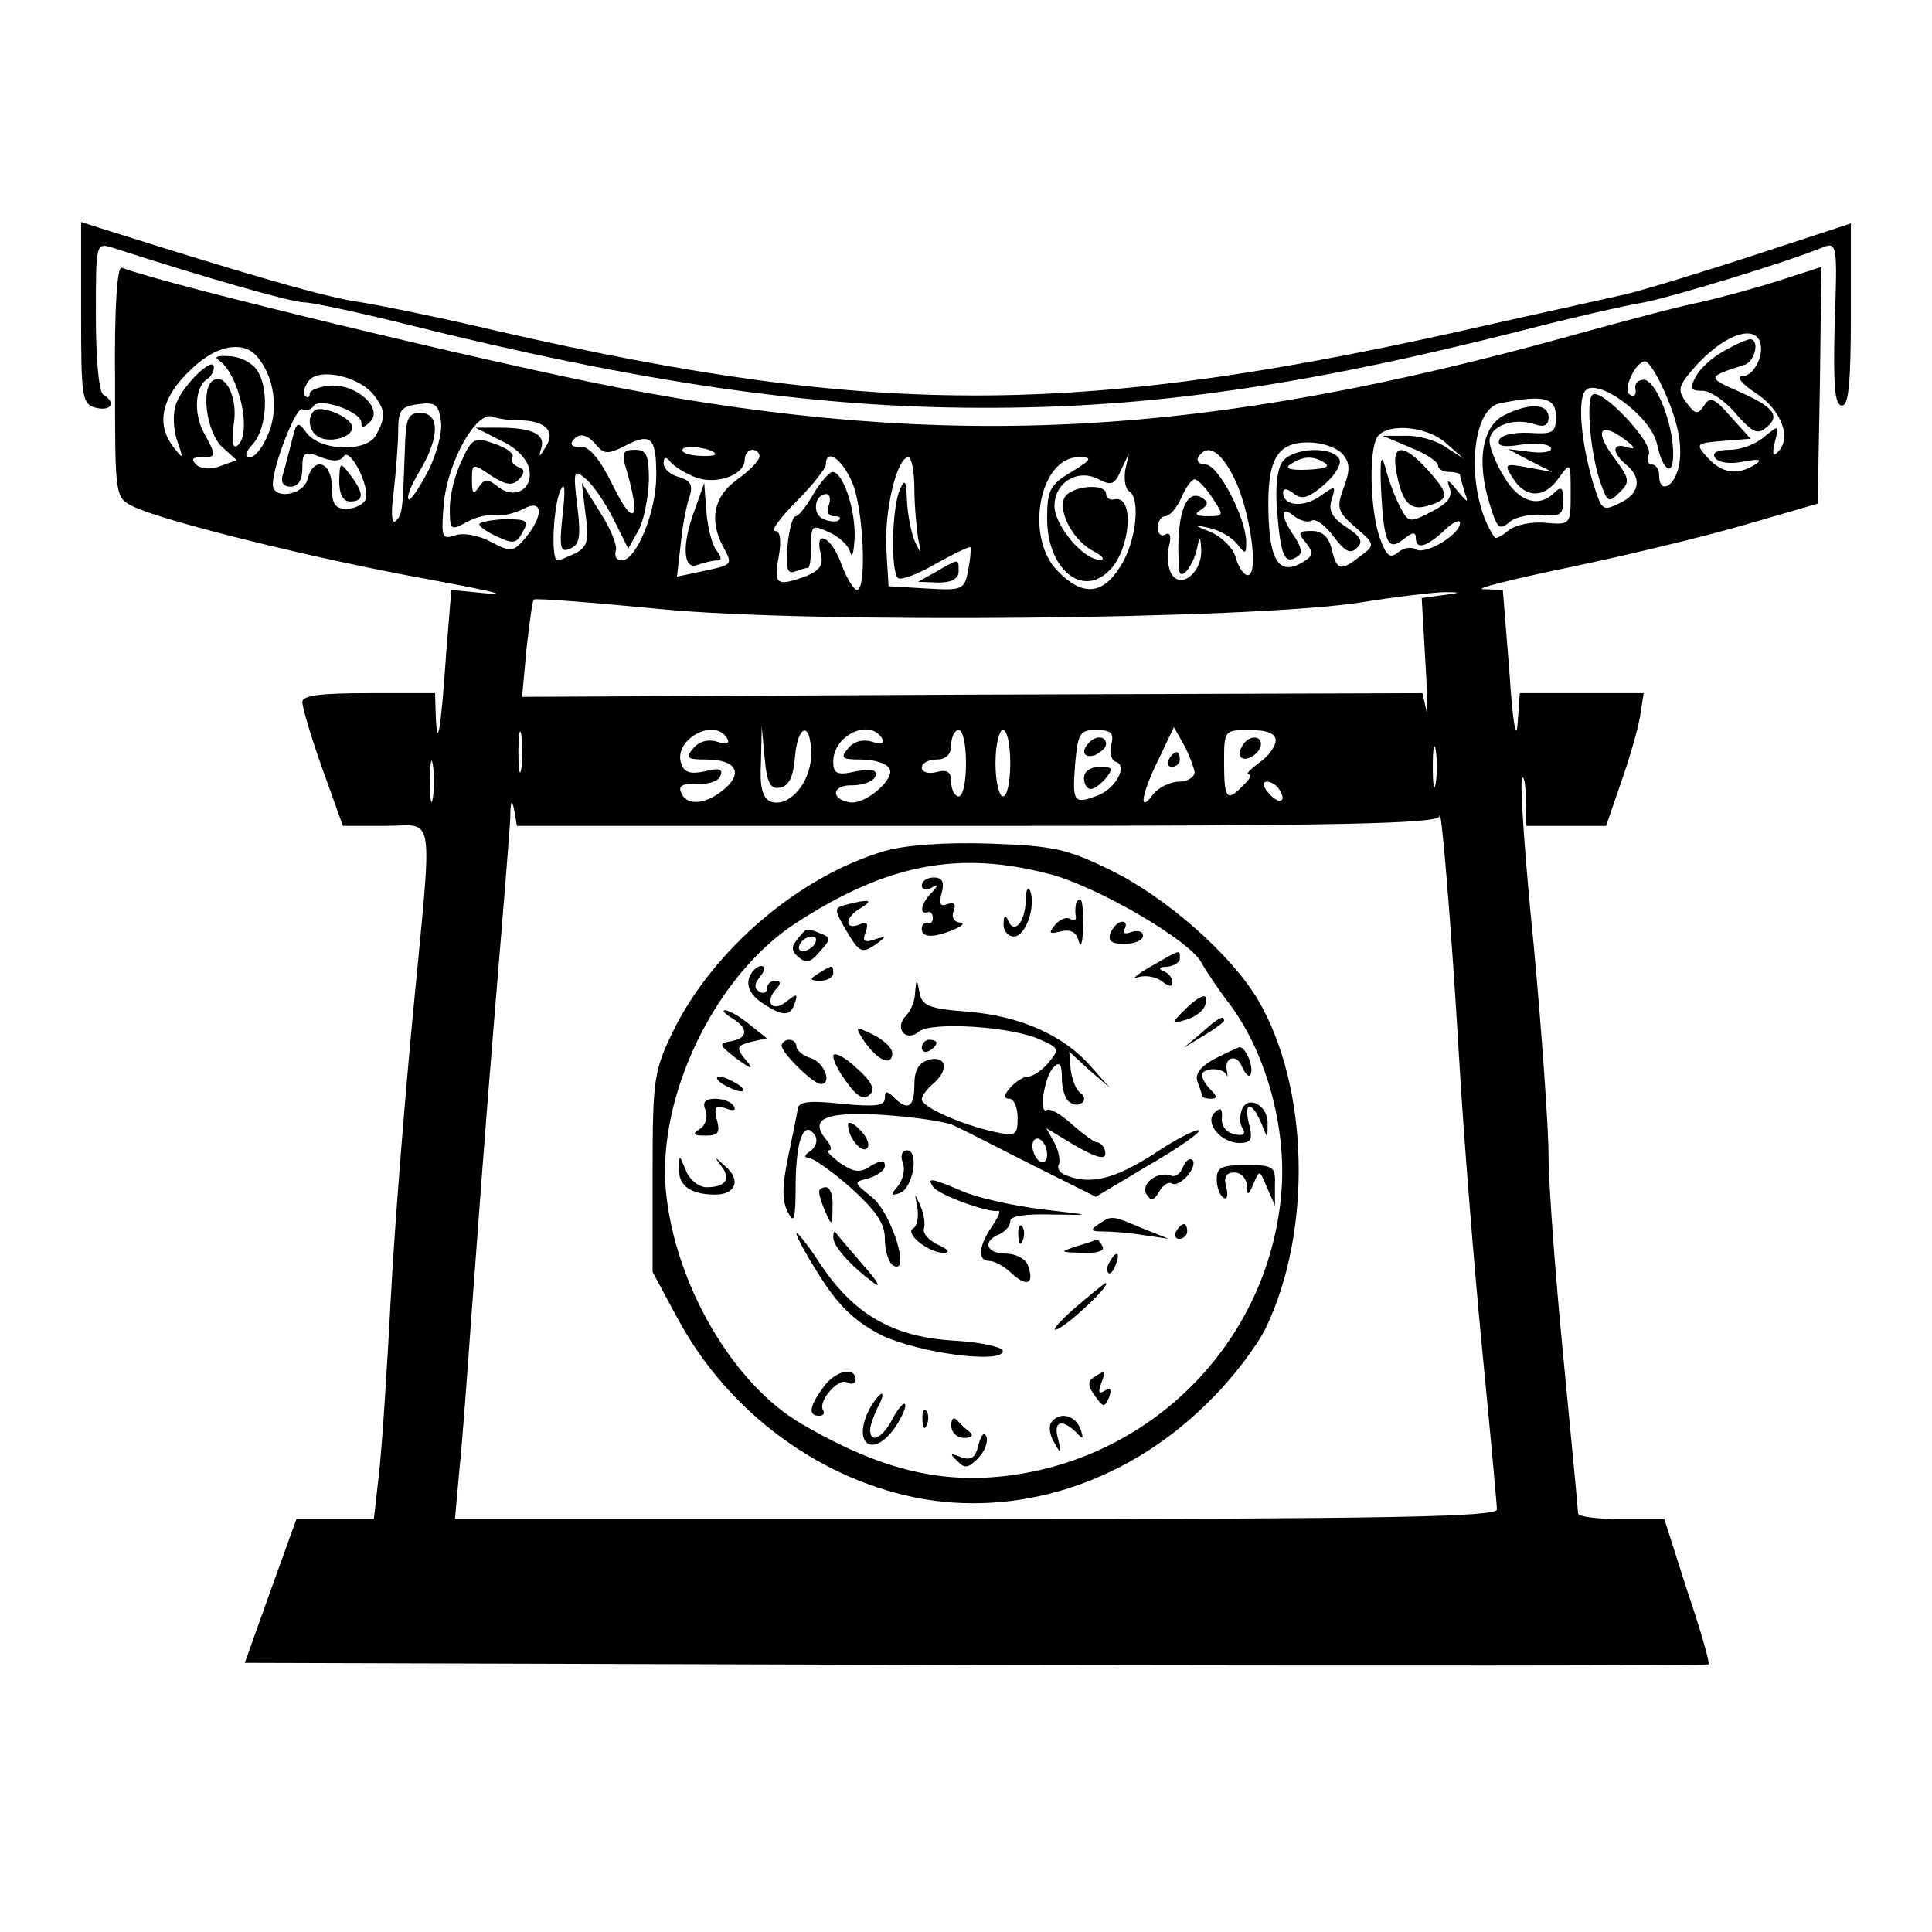 <?xml version="1.0" standalone="no"?>
<!DOCTYPE svg PUBLIC "-//W3C//DTD SVG 20010904//EN"
 "http://www.w3.org/TR/2001/REC-SVG-20010904/DTD/svg10.dtd">
<svg version="1.0" xmlns="http://www.w3.org/2000/svg"
 width="262pt" height="262pt" viewBox="0 0 262 262"
 preserveAspectRatio="xMidYMid meet">
<g transform="translate(0,262) scale(0.1,-0.1)"
fill="#000000" stroke="none">
<path d="M110 2195 c0 -114 1 -123 20 -128 21 -5 28 7 10 18 -6 3 -10 50 -10
106 0 100 0 100 23 93 130 -42 243 -74 259 -74 10 0 72 -13 136 -29 316 -79
554 -114 782 -114 228 -1 440 30 735 105 66 17 140 34 165 38 40 8 195 55 243
75 18 7 19 1 15 -104 -2 -84 0 -111 10 -111 9 0 12 31 12 124 l0 123 -128 -42
c-70 -23 -149 -47 -177 -54 -27 -6 -108 -24 -180 -40 -554 -127 -830 -129
-1350 -10 -71 17 -155 34 -185 39 -46 6 -149 36 -352 100 l-28 9 0 -124z"/>
<path d="M156 2103 c0 -157 0 -158 25 -170 41 -20 252 -72 397 -98 75 -14 114
-22 85 -20 l-51 5 -7 -87 c-7 -102 -12 -132 -14 -85 l-1 32 -90 0 c-65 0 -90
-3 -90 -12 0 -7 12 -48 27 -90 l28 -78 57 0 c69 0 65 29 38 -255 -11 -115 -25
-289 -30 -385 -5 -96 -12 -203 -16 -238 l-7 -62 -52 0 -53 0 -35 -97 -35 -98
991 -3 c545 -1 992 -1 994 1 2 2 -11 47 -29 100 l-31 97 -59 0 c-32 0 -58 3
-58 8 0 4 -9 99 -20 212 -11 113 -20 235 -20 273 0 37 -9 165 -20 284 -12 118
-19 221 -16 227 2 6 5 -6 5 -26 l1 -38 54 0 54 0 20 58 c11 31 23 72 26 90 l5
32 -84 0 -84 0 -3 -42 c-2 -24 -7 6 -11 70 l-9 112 -26 1 c-15 0 36 13 113 29
77 16 185 42 240 58 l100 29 3 161 2 160 -62 -20 c-35 -11 -81 -23 -103 -28
-22 -4 -98 -24 -170 -44 -499 -139 -846 -158 -1300 -71 -165 32 -607 138 -670
162 -6 2 -10 -53 -9 -154z m2229 57 c10 -16 -5 -50 -22 -50 -9 0 -2 -10 18
-23 35 -23 49 -61 30 -80 -7 -7 -8 -2 -4 14 6 23 6 23 -14 7 -11 -10 -32 -18
-47 -18 -17 0 -25 -4 -20 -11 4 -6 19 -9 38 -5 22 4 27 3 16 -4 -23 -15 -45
-12 -64 9 -17 19 -17 20 20 23 l38 3 -27 30 c-22 25 -28 28 -36 15 -9 -13 -12
-12 -24 4 -13 17 -11 23 12 49 35 39 74 56 86 37z m-2036 -24 c23 -27 29 -71
15 -104 -7 -18 -18 -32 -25 -32 -8 0 -6 7 4 18 20 22 22 80 4 102 -7 9 -23 17
-37 17 -14 1 -20 -1 -14 -5 29 -19 47 -103 25 -117 -6 -3 -7 9 -4 30 6 35 -11
70 -28 59 -17 -10 -9 -70 12 -90 l20 -18 -22 -8 c-13 -5 -27 -4 -33 2 -7 7 -5
10 7 10 21 0 21 1 3 34 -14 27 -11 62 5 72 5 3 9 10 9 16 0 16 -41 -23 -51
-49 -5 -14 -4 -34 1 -50 9 -26 9 -27 -5 -9 -26 34 -14 73 33 113 31 26 64 30
81 9z m1904 -38 c23 -48 30 -85 23 -113 -7 -27 -26 -34 -26 -10 0 8 -4 15 -10
15 -5 0 -7 6 -4 14 6 16 -63 89 -76 81 -10 -6 -3 -85 12 -124 8 -22 10 -23 24
-9 15 14 14 19 -7 47 -27 36 -20 50 13 26 15 -11 17 -15 6 -12 -22 8 -23 -6
-3 -23 21 -17 19 -37 -4 -50 -28 -14 -28 -14 -40 23 -16 53 -22 111 -12 126
14 22 90 -33 98 -71 8 -38 23 -46 22 -11 -1 42 -24 98 -40 98 -8 0 -13 -6 -11
-13 1 -8 -2 -11 -8 -7 -10 6 8 45 21 45 4 0 14 -15 22 -32z m-1745 -15 c15
-20 15 -29 2 -53 -13 -24 -77 -22 -95 4 -11 15 -13 14 -19 -11 -4 -15 -9 -36
-12 -45 -4 -12 0 -18 10 -18 10 0 16 9 16 25 0 22 3 24 25 15 16 -6 26 -6 31
1 8 14 36 -41 30 -58 -3 -7 -15 -13 -26 -13 -16 0 -20 7 -20 30 0 34 -25 42
-33 10 -6 -22 -47 -28 -47 -7 0 26 32 107 40 102 5 -3 11 -1 15 4 7 13 65 -7
65 -22 0 -8 4 -7 12 1 18 18 -18 51 -53 49 -16 -1 -29 -6 -29 -11 0 -5 -3 -6
-6 -3 -4 4 -1 13 5 21 15 18 70 5 89 -21z m72 -103 c-12 -23 -24 -40 -26 -37
-3 3 4 20 15 38 27 45 28 79 1 79 -17 0 -20 -7 -21 -52 -3 -81 -3 -86 -13 -95
-5 -4 -6 12 -2 41 3 27 6 64 6 82 0 28 4 33 28 36 23 3 27 -1 30 -24 2 -14 -6
-45 -18 -68z m1530 75 c0 -22 -4 -24 -36 -22 -21 1 -39 -3 -41 -10 -3 -8 6
-10 30 -6 19 3 37 1 40 -4 3 -5 -8 -8 -26 -6 l-32 4 30 -16 30 -15 -33 6 c-32
6 -33 5 -20 -15 17 -27 43 -27 62 1 16 22 16 21 16 -21 0 -42 0 -43 -34 -40
-19 2 -41 -3 -50 -10 -9 -8 -18 -12 -19 -10 -39 56 -35 174 7 182 59 12 76 8
76 -18z m-1407 -5 c37 0 51 -15 37 -36 -9 -15 -10 -15 -6 -2 6 19 -12 28 -57
28 l-32 0 35 -18 c22 -10 36 -26 38 -40 4 -27 -22 -40 -44 -21 -13 10 -17 10
-25 -2 -7 -11 -9 -8 -9 10 0 23 1 23 26 6 20 -13 29 -14 38 -5 8 9 8 14 -2 17
-6 3 -10 8 -7 13 3 4 -8 13 -24 18 -27 10 -31 8 -45 -23 -9 -18 -16 -47 -16
-64 0 -30 1 -31 23 -19 12 7 30 11 39 9 10 -1 26 3 38 9 26 14 28 -8 3 -39
-17 -20 -20 -20 -47 -6 -16 9 -38 13 -49 9 -18 -6 -19 -3 -15 45 6 56 44 124
66 116 8 -3 23 -5 35 -5z m1258 -31 l24 -21 -25 16 c-13 9 -38 16 -55 15 l-30
0 38 -16 c20 -8 37 -19 37 -24 0 -5 7 -9 15 -9 8 0 15 -2 15 -4 0 -2 3 -13 6
-23 6 -16 5 -16 -10 2 -12 15 -15 16 -10 3 4 -12 -3 -21 -25 -32 -29 -15 -31
-15 -42 6 -7 13 -16 37 -20 53 -6 22 -8 13 -6 -32 4 -70 9 -82 32 -63 10 8 15
9 15 1 0 -17 14 -13 38 9 12 12 22 16 22 11 0 -16 -47 -44 -60 -36 -6 4 -17 2
-24 -4 -11 -9 -16 -5 -25 20 -12 35 -15 108 -5 133 9 23 67 20 95 -5z m-1152
-3 c10 -12 16 -12 38 -1 36 19 43 12 43 -40 0 -49 -27 -115 -47 -115 -7 0 -10
6 -8 13 3 6 -7 30 -21 52 l-25 40 5 -42 c5 -35 3 -44 -13 -53 -11 -5 -22 -10
-25 -10 -9 0 -6 73 4 95 6 13 7 2 3 -33 -5 -45 -3 -52 10 -46 13 5 15 16 10
57 -6 49 -5 51 11 38 10 -8 27 -33 38 -55 l20 -40 14 25 c7 13 13 43 14 67 0
35 -3 42 -19 42 -17 0 -19 -4 -10 -32 18 -64 8 -73 -19 -18 -18 37 -33 55 -44
54 -10 -1 -15 2 -12 7 8 13 20 11 33 -5z m161 -12 c0 -2 -11 -3 -24 -2 -14 1
-23 5 -20 9 4 7 44 0 44 -7z m851 0 c10 -12 10 -22 1 -46 -10 -27 -8 -32 16
-53 27 -23 27 -24 7 -39 -27 -21 -32 -20 -39 9 -4 17 -13 25 -27 25 -18 0 -20
-2 -8 -16 10 -13 10 -17 -2 -25 -35 -22 -49 0 -49 79 0 61 14 82 54 82 19 0
39 -7 47 -16z m-791 -3 c0 -5 -13 -19 -30 -31 -32 -23 -39 -55 -19 -92 13 -24
13 -24 -30 -33 l-33 -7 5 43 c2 24 8 54 12 65 5 16 2 22 -14 27 -12 3 -21 11
-21 19 0 8 3 9 8 3 4 -6 18 -15 32 -21 29 -13 70 1 70 23 0 7 5 13 10 13 6 0
10 -4 10 -9z m643 -28 c22 -43 35 -133 19 -133 -5 0 -12 10 -16 23 -3 13 -18
28 -33 35 -25 10 -25 11 -3 6 14 -3 31 -13 38 -22 11 -14 12 -14 12 4 -1 33
-38 104 -55 104 -9 0 -13 5 -10 10 12 19 30 9 48 -27z m-517 -8 c15 -36 20
-145 6 -145 -4 0 -14 16 -21 35 -13 37 -37 49 -28 14 4 -15 -1 -22 -19 -30
-41 -15 -45 -12 -38 26 4 23 2 35 -5 35 -6 0 7 18 29 40 22 22 40 45 40 50 0
23 22 8 36 -25z m84 -7 c0 -24 3 -54 5 -68 5 -22 4 -22 -4 -5 -5 11 -10 36
-11 55 -1 29 -3 32 -10 15 -11 -26 -12 -112 -2 -119 5 -3 28 6 52 20 23 13 44
23 46 22 1 -2 0 -16 -3 -31 -5 -27 -8 -28 -57 -25 l-51 3 -3 50 c-3 51 14 125
30 125 4 0 8 -19 8 -42z m213 22 c-29 -17 -33 -25 -33 -63 0 -68 47 -108 84
-71 29 28 35 102 8 97 -7 -2 -12 2 -12 7 0 16 -50 11 -57 -6 -8 -20 14 -59 41
-72 11 -6 15 -11 8 -11 -22 -1 -62 46 -62 73 0 32 32 51 60 36 17 -9 22 -7 30
12 l11 23 -5 -22 c-2 -13 0 -26 5 -29 16 -9 10 -68 -11 -101 -24 -40 -52 -42
-85 -8 -46 45 -26 155 28 155 19 0 18 -3 -10 -20z m191 -35 c16 -24 16 -25 -6
-25 -17 0 -19 3 -9 9 10 7 10 10 1 16 -23 14 -36 -27 -31 -97 1 -17 18 2 24
27 4 19 5 19 6 -1 1 -30 -27 -53 -40 -33 -5 8 -7 25 -4 37 4 15 2 21 -5 17 -5
-3 -10 1 -10 9 0 9 5 16 10 16 6 0 16 11 22 25 6 14 14 25 18 25 4 0 15 -11
24 -25z m313 -132 l-29 -4 5 -87 c3 -48 3 -77 1 -64 l-5 22 -611 -2 -610 -3 6
65 c4 35 8 66 10 67 2 2 79 -4 172 -13 207 -20 801 -14 949 9 50 8 101 14 115
14 22 0 21 -1 -3 -4z m-1250 -235 c-2 -13 -4 -3 -4 22 0 25 2 35 4 23 2 -13 2
-33 0 -45z m279 41 c4 -7 0 -9 -13 -5 -12 4 -25 1 -33 -9 -11 -13 -8 -15 18
-15 41 0 51 -19 22 -42 -25 -20 -51 -21 -57 -1 -3 8 6 11 23 10 15 -1 29 4 31
11 4 9 -2 11 -21 6 -19 -4 -28 -2 -32 10 -12 32 44 64 62 35z m72 -67 c12 2
18 15 20 41 4 46 22 49 22 4 0 -38 -30 -73 -55 -64 -11 5 -15 19 -13 54 l1 48
4 -43 c3 -34 8 -43 21 -40z m138 67 c4 -7 0 -9 -13 -5 -12 4 -25 1 -33 -9 -11
-13 -8 -15 18 -15 17 0 34 -5 38 -12 9 -14 -33 -50 -54 -46 -27 5 -23 24 4 23
15 0 29 6 31 12 3 9 -4 11 -26 7 -26 -6 -31 -3 -31 13 0 36 49 59 66 32z m114
-34 c0 -25 -4 -45 -10 -45 -5 0 -10 9 -10 19 0 14 -5 18 -20 14 -11 -3 -20 0
-20 6 0 6 9 11 20 11 13 0 20 7 20 20 0 11 5 20 10 20 6 0 10 -20 10 -45z m60
0 c0 -25 -4 -45 -10 -45 -5 0 -10 20 -10 45 0 25 5 45 10 45 6 0 10 -20 10
-45z m137 25 c-3 -10 0 -21 6 -23 17 -5 0 -37 -25 -46 -32 -12 -34 -9 -30 43
4 42 6 46 29 46 20 0 24 -4 20 -20z m113 -37 c0 -7 -10 -13 -21 -13 -12 0 -28
-8 -35 -17 -20 -27 -17 -2 7 47 l21 44 14 -25 c7 -13 13 -30 14 -36z m110 43
c0 -8 -10 -22 -22 -30 -12 -9 -19 -16 -15 -16 5 0 2 -7 -7 -15 -22 -23 -26
-19 -26 30 0 45 0 45 35 45 24 0 35 -5 35 -14z m217 -58 c-2 -13 -4 -3 -4 22
0 25 2 35 4 23 2 -13 2 -33 0 -45z m-1360 -20 c-2 -13 -4 -3 -4 22 0 25 2 35
4 23 2 -13 2 -33 0 -45z m1148 11 c11 -17 -1 -21 -15 -4 -8 9 -8 15 -2 15 6 0
14 -5 17 -11z m-409 -49 c492 0 624 3 626 13 2 22 16 -145 27 -333 6 -102 20
-277 31 -390 11 -113 20 -211 20 -217 0 -10 -148 -13 -706 -13 l-707 0 6 67
c4 37 11 135 17 218 6 82 19 258 30 390 11 132 21 256 22 275 0 23 2 27 5 13
l4 -23 625 0z"/>
<path d="M2338 2144 c-15 -8 -32 -23 -38 -34 -9 -17 -8 -20 9 -20 10 0 31 -14
45 -31 22 -25 29 -29 41 -19 20 16 11 28 -39 50 -41 18 -41 19 9 35 15 4 22
35 8 35 -5 -1 -20 -7 -35 -16z"/>
<path d="M426 2063 c-11 -11 -6 -31 9 -37 19 -7 47 4 42 17 -4 13 -43 28 -51
20z"/>
<path d="M460 1968 c0 -18 5 -28 15 -28 19 0 19 11 0 36 -14 18 -14 18 -15 -8z"/>
<path d="M2040 2057 c-30 -15 -38 -62 -20 -120 10 -33 13 -37 27 -25 8 7 28
11 44 10 24 -3 29 0 29 19 0 18 -3 20 -12 11 -21 -21 -48 -13 -68 21 -11 17
-20 40 -20 49 0 20 32 32 60 23 14 -5 20 -2 20 9 0 19 -26 20 -60 3z"/>
<path d="M650 1909 c0 -3 11 -11 25 -17 21 -10 26 -9 34 7 9 15 5 17 -25 17
-18 -1 -34 -4 -34 -7z"/>
<path d="M1894 1978 c8 -41 19 -52 45 -43 27 8 26 16 -4 49 -33 36 -49 34 -41
-6z"/>
<path d="M1740 1995 c-8 -10 -11 -35 -8 -70 5 -59 10 -71 27 -60 8 4 6 13 -4
28 -19 27 -19 43 0 27 8 -6 18 -9 24 -6 5 3 18 -6 29 -21 16 -21 23 -25 32
-16 9 8 6 15 -14 28 -20 13 -25 23 -20 38 6 19 5 19 -16 4 -23 -16 -50 -13
-50 5 0 6 5 6 14 -1 11 -9 20 -7 42 12 16 14 24 29 20 35 -10 17 -61 15 -76
-3z m57 -3 c8 -5 -2 -8 -24 -9 -25 -1 -32 2 -22 8 17 11 30 11 46 1z"/>
<path d="M943 1931 c-19 -49 -17 -85 3 -77 9 3 20 6 26 6 7 0 7 4 0 13 -6 7
-12 30 -14 52 l-3 40 -12 -34z"/>
<path d="M1103 1950 c-9 -16 -20 -30 -24 -30 -4 0 -9 -18 -11 -40 -3 -31 0
-39 10 -35 8 3 16 5 18 5 2 0 4 13 4 30 0 28 1 29 25 18 13 -6 26 -18 28 -27
3 -9 5 1 6 21 1 38 -16 88 -30 88 -4 0 -16 -13 -26 -30z m21 -15 c-4 -8 -1
-15 7 -15 7 0 10 -2 7 -5 -3 -3 -12 -3 -21 1 -16 6 -13 34 4 34 4 0 6 -7 3
-15z"/>
<path d="M1270 1845 l-25 -14 28 -1 c17 0 27 5 27 15 0 18 1 18 -30 0z"/>
<path d="M1477 1613 c-12 -12 -7 -22 8 -17 8 4 15 10 15 15 0 11 -14 12 -23 2z"/>
<path d="M1470 1565 c0 -8 4 -15 9 -15 5 0 14 7 21 15 10 13 9 15 -9 15 -12 0
-21 -6 -21 -15z"/>
<path d="M1585 1590 c-3 -5 -1 -10 4 -10 6 0 11 5 11 10 0 6 -2 10 -4 10 -3 0
-8 -4 -11 -10z"/>
<path d="M1685 1609 c-4 -6 -5 -13 -2 -16 7 -7 27 6 27 18 0 12 -17 12 -25 -2z"/>
<path d="M1200 1466 c-116 -34 -233 -134 -287 -244 -26 -54 -28 -64 -28 -192
l0 -135 35 -65 c69 -127 195 -219 333 -243 137 -23 281 26 387 133 31 30 65
75 77 100 63 132 58 327 -11 444 -36 61 -124 139 -200 176 -59 29 -78 33 -164
36 -61 2 -114 -2 -142 -10z m222 -31 c64 -16 191 -90 207 -120 6 -11 24 -38
41 -60 47 -65 74 -162 68 -248 -14 -195 -162 -355 -356 -386 -100 -16 -185 4
-295 68 -93 54 -172 190 -184 316 -12 129 67 292 176 363 123 80 220 99 343
67z"/>
<path d="M1250 1419 c0 -5 6 -7 13 -3 10 6 10 4 0 -7 -14 -14 -17 -30 -5 -26
4 1 7 -2 7 -8 0 -5 -3 -9 -7 -7 -5 1 -8 -2 -8 -8 0 -12 17 -12 45 0 11 5 14 9
6 9 -7 1 -11 7 -8 15 4 10 1 13 -8 10 -10 -4 -12 0 -8 15 4 15 1 21 -11 21 -9
0 -16 -5 -16 -11z"/>
<path d="M1391 1398 c-1 -29 -16 -46 -24 -26 -3 8 -6 6 -6 -4 -1 -10 6 -18 14
-18 16 0 30 41 22 62 -3 7 -6 1 -6 -14z"/>
<path d="M1147 1393 c-16 -4 -16 -6 0 -34 19 -32 22 -33 43 -18 12 9 12 10 -4
5 -14 -5 -17 -2 -12 10 4 12 2 15 -9 10 -21 -8 -19 11 3 23 18 11 10 12 -21 4z"/>
<path d="M1459 1393 c-1 -5 -1 -12 0 -16 1 -5 -3 -6 -8 -3 -5 3 -14 -1 -20 -8
-10 -12 -8 -13 8 -9 13 3 21 -1 24 -14 3 -10 5 -1 6 20 0 20 -1 37 -4 37 -3 0
-6 -3 -6 -7z"/>
<path d="M1506 1355 c-4 -11 1 -15 19 -15 14 0 25 5 25 11 0 6 -7 8 -16 5 -8
-3 -12 -2 -9 4 3 6 2 10 -3 10 -6 0 -12 -7 -16 -15z"/>
<path d="M1081 1346 c-8 -10 -8 -16 2 -24 10 -9 17 -7 29 8 15 16 15 19 1 24
-20 8 -19 8 -32 -8z m24 -6 c-3 -5 -11 -10 -16 -10 -6 0 -7 5 -4 10 3 6 11 10
16 10 6 0 7 -4 4 -10z"/>
<path d="M1560 1309 c-19 -11 -27 -18 -16 -14 10 3 25 0 32 -6 9 -7 14 -8 14
-1 0 6 -6 13 -12 15 -8 3 -6 6 5 6 9 1 17 6 17 11 0 13 2 13 -40 -11z"/>
<path d="M1016 1294 c-4 -11 2 -23 16 -33 29 -20 40 -20 46 -1 4 12 3 13 -10
3 -18 -16 -32 -5 -17 14 9 9 8 13 0 13 -6 0 -11 -5 -11 -11 0 -5 -5 -7 -10 -4
-8 5 -7 11 1 21 7 8 7 14 1 14 -5 0 -13 -7 -16 -16z"/>
<path d="M1110 1300 c-13 -8 -12 -10 3 -10 9 0 17 5 17 10 0 12 -1 12 -20 0z"/>
<path d="M1241 1275 c0 -12 -6 -26 -12 -32 -17 -17 -1 -37 17 -22 17 14 127 7
165 -11 25 -11 26 -13 11 -31 -9 -11 -22 -19 -28 -19 -6 0 -17 -7 -24 -15 -9
-10 -9 -15 -1 -15 6 0 11 -12 11 -26 0 -24 -3 -25 -31 -19 -46 10 -99 34 -99
44 0 5 7 14 15 21 22 18 19 39 -5 33 -14 -4 -20 -14 -20 -34 0 -31 -9 -36 -28
-17 -9 9 -12 9 -12 -1 0 -11 -13 -12 -58 -8 -43 5 -59 3 -60 -6 -1 -7 -7 -36
-13 -65 -8 -38 -9 -59 -1 -75 9 -18 11 -12 11 40 1 60 12 86 27 62 3 -6 0 -15
-7 -20 -8 -5 -9 -9 -3 -9 6 0 32 -18 58 -41 34 -31 46 -48 46 -69 0 -16 5 -32
11 -36 25 -15 -2 71 -28 92 -26 21 -26 21 -5 26 12 4 22 11 22 17 0 8 -5 8
-19 0 -14 -10 -23 -9 -42 4 -13 10 -20 17 -15 17 5 0 3 7 -4 15 -23 28 -1 38
79 33 42 -3 85 -9 96 -15 11 -5 58 -29 105 -53 l86 -43 72 43 c40 23 71 45 68
47 -2 3 -30 -11 -60 -31 -54 -35 -87 -43 -120 -30 -9 3 -13 10 -10 15 2 5 0
18 -6 29 l-11 20 33 -20 c37 -22 51 -25 46 -9 -2 6 -7 10 -11 10 -3 0 -18 11
-33 24 -15 14 -30 22 -34 20 -12 -8 -4 45 9 58 8 8 11 4 11 -15 0 -15 5 -30
11 -33 13 -9 27 4 14 13 -6 4 -11 18 -13 31 l-2 25 27 -25 28 -24 -25 28 c-37
43 -96 69 -167 75 -53 4 -63 8 -66 26 -4 20 -4 20 -6 1z m179 -221 c0 -8 -4
-12 -10 -9 -5 3 -10 13 -10 21 0 8 5 12 10 9 6 -3 10 -13 10 -21z"/>
<path d="M1606 1250 c-18 -18 -18 -19 2 -13 11 3 23 11 26 19 7 19 -5 17 -28
-6z"/>
<path d="M993 1239 c22 -13 22 -27 -2 -31 -17 -3 -16 -5 7 -23 22 -16 25 -16
13 -2 -13 16 -12 19 7 24 l22 5 -24 19 c-13 11 -28 19 -33 19 -4 0 0 -5 10
-11z"/>
<path d="M1629 1219 l-24 -20 28 17 c15 9 27 18 27 20 0 8 -8 4 -31 -17z"/>
<path d="M1172 1208 c18 -26 38 -35 38 -16 0 7 -12 18 -26 25 -25 12 -25 11
-12 -9z"/>
<path d="M1060 1202 c0 -10 43 -52 53 -52 16 0 5 29 -13 35 -11 3 -20 11 -20
16 0 5 -4 9 -10 9 -5 0 -10 -4 -10 -8z"/>
<path d="M1250 1199 c0 -5 5 -7 10 -4 6 3 10 8 10 11 0 2 -4 4 -10 4 -5 0 -10
-5 -10 -11z"/>
<path d="M1130 1188 c0 -7 9 -24 20 -38 13 -18 22 -22 30 -14 7 7 2 18 -20 37
-16 15 -30 21 -30 15z"/>
<path d="M1647 1184 c-19 -10 -27 -21 -23 -31 3 -8 6 -17 6 -19 0 -2 5 -4 12
-4 9 0 9 3 0 12 -7 7 -12 16 -12 20 0 10 27 11 33 1 2 -5 2 -3 1 4 -5 19 13
25 20 7 4 -9 9 -15 11 -12 7 7 -5 38 -14 38 -3 -1 -19 -8 -34 -16z"/>
<path d="M980 1150 c8 -5 20 -10 25 -10 6 0 3 5 -5 10 -8 5 -19 10 -25 10 -5
0 -3 -5 5 -10z"/>
<path d="M957 1114 c3 -9 0 -20 -8 -25 -11 -7 -9 -9 8 -9 17 0 20 4 15 22 -4
17 -2 20 12 15 10 -4 15 -3 11 3 -3 6 -15 10 -25 10 -14 0 -18 -5 -13 -16z"/>
<path d="M1684 1115 c-3 -8 -3 -19 1 -25 5 -8 1 -11 -11 -8 -11 2 -18 11 -17
22 1 13 -2 15 -10 7 -14 -14 9 -41 34 -41 16 0 18 5 13 25 -8 31 3 33 16 3 9
-23 9 -23 9 -2 1 25 -27 40 -35 19z"/>
<path d="M1150 1095 c0 -18 19 -40 26 -32 4 4 0 15 -9 24 -9 10 -17 13 -17 8z"/>
<path d="M1224 1044 c4 -9 1 -23 -6 -32 -11 -13 -10 -14 2 -10 18 6 27 58 10
58 -7 0 -9 -7 -6 -16z"/>
<path d="M921 1034 c-1 -22 16 -34 49 -34 28 0 35 20 14 38 -15 14 -16 14 -6
1 14 -18 6 -29 -20 -29 -10 0 -23 10 -28 23 -9 22 -9 22 -9 1z"/>
<path d="M1604 1037 c-3 -9 -11 -14 -17 -11 -18 6 -41 -12 -32 -26 6 -9 10 -8
17 4 5 9 13 14 17 11 11 -6 36 23 28 32 -4 3 -9 -1 -13 -10z"/>
<path d="M1650 1021 c0 -11 4 -22 9 -25 5 -4 7 3 4 14 -4 14 0 20 11 20 9 0
16 -8 17 -17 0 -15 2 -15 9 2 8 19 8 19 18 -5 l11 -25 0 28 c1 25 -2 27 -39
27 -33 0 -40 -3 -40 -19z"/>
<path d="M1265 1011 c6 -11 76 -36 88 -33 5 1 1 -8 -7 -20 -19 -27 -21 -48 -4
-48 6 0 20 -7 30 -17 21 -19 31 -14 22 11 -3 9 -17 16 -30 16 -27 0 -32 17 -9
26 8 4 15 11 15 18 0 7 20 10 57 9 56 -1 55 -1 -14 7 -40 5 -89 16 -109 25
-42 18 -47 18 -39 6z"/>
<path d="M1111 1003 c0 -5 4 -17 9 -28 8 -18 9 -17 9 8 1 15 -3 27 -9 27 -5 0
-10 -3 -9 -7z"/>
<path d="M1244 983 c2 -13 0 -26 -6 -29 -11 -7 21 -33 42 -33 9 0 6 5 -8 11
-13 6 -21 16 -19 22 2 6 0 20 -5 31 -8 18 -8 18 -4 -2z"/>
<path d="M1490 960 c-12 -8 -11 -10 6 -10 12 0 37 -2 55 -5 l34 -5 -35 14
c-43 18 -42 18 -60 6z"/>
<path d="M1381 944 c0 -11 3 -14 6 -6 3 7 2 16 -1 19 -3 4 -6 -2 -5 -13z"/>
<path d="M1595 950 c-3 -5 -1 -10 4 -10 6 0 11 5 11 10 0 6 -2 10 -4 10 -3 0
-8 -4 -11 -10z"/>
<path d="M1080 947 c0 -4 15 -32 34 -61 25 -39 47 -59 82 -77 51 -24 164 -39
164 -21 0 5 -30 12 -67 14 -83 5 -136 36 -182 106 -17 26 -31 43 -31 39z"/>
<path d="M1130 942 c0 -12 22 -37 55 -62 11 -8 4 4 -15 25 -19 22 -36 42 -37
44 -2 2 -3 -1 -3 -7z"/>
<path d="M1460 930 c-24 -8 -23 -8 8 -9 20 -1 31 3 27 9 -3 6 -7 10 -8 9 -1
-1 -13 -5 -27 -9z"/>
<path d="M1505 909 c-4 -6 -5 -12 -2 -15 2 -3 7 2 10 11 7 17 1 20 -8 4z"/>
<path d="M1455 844 c-22 -20 -31 -31 -20 -26 18 9 74 62 64 62 -2 -1 -22 -17
-44 -36z"/>
<path d="M1116 738 c-19 -26 -20 -38 -5 -38 5 0 8 3 5 8 -7 12 22 45 33 37 6
-3 11 -1 11 4 0 19 -28 12 -44 -11z"/>
<path d="M1483 752 c-8 -5 -8 -12 2 -25 11 -16 13 -16 19 -2 4 11 2 14 -6 9
-8 -5 -9 -2 -5 9 7 19 7 20 -10 9z"/>
<path d="M1180 711 c-26 -49 4 -71 35 -25 9 14 15 28 12 30 -2 2 -10 -7 -17
-21 -14 -26 -30 -33 -30 -14 0 6 5 19 10 30 6 10 8 19 6 19 -3 0 -10 -9 -16
-19z"/>
<path d="M1251 694 c0 -11 3 -14 6 -6 3 7 2 16 -1 19 -3 4 -6 -2 -5 -13z"/>
<path d="M1290 687 c0 -10 8 -17 18 -17 9 0 13 4 7 8 -5 4 -13 11 -17 16 -5 5
-8 2 -8 -7z"/>
<path d="M1425 690 c-3 -5 -1 -18 5 -27 9 -16 10 -15 5 5 -7 24 4 29 24 10 10
-11 11 -10 6 5 -8 19 -30 23 -40 7z"/>
<path d="M1327 661 c-4 -18 -10 -22 -24 -17 -14 6 -16 5 -5 -5 10 -11 15 -10
28 3 9 9 14 22 12 29 -3 8 -7 4 -11 -10z"/>
</g>
</svg>
